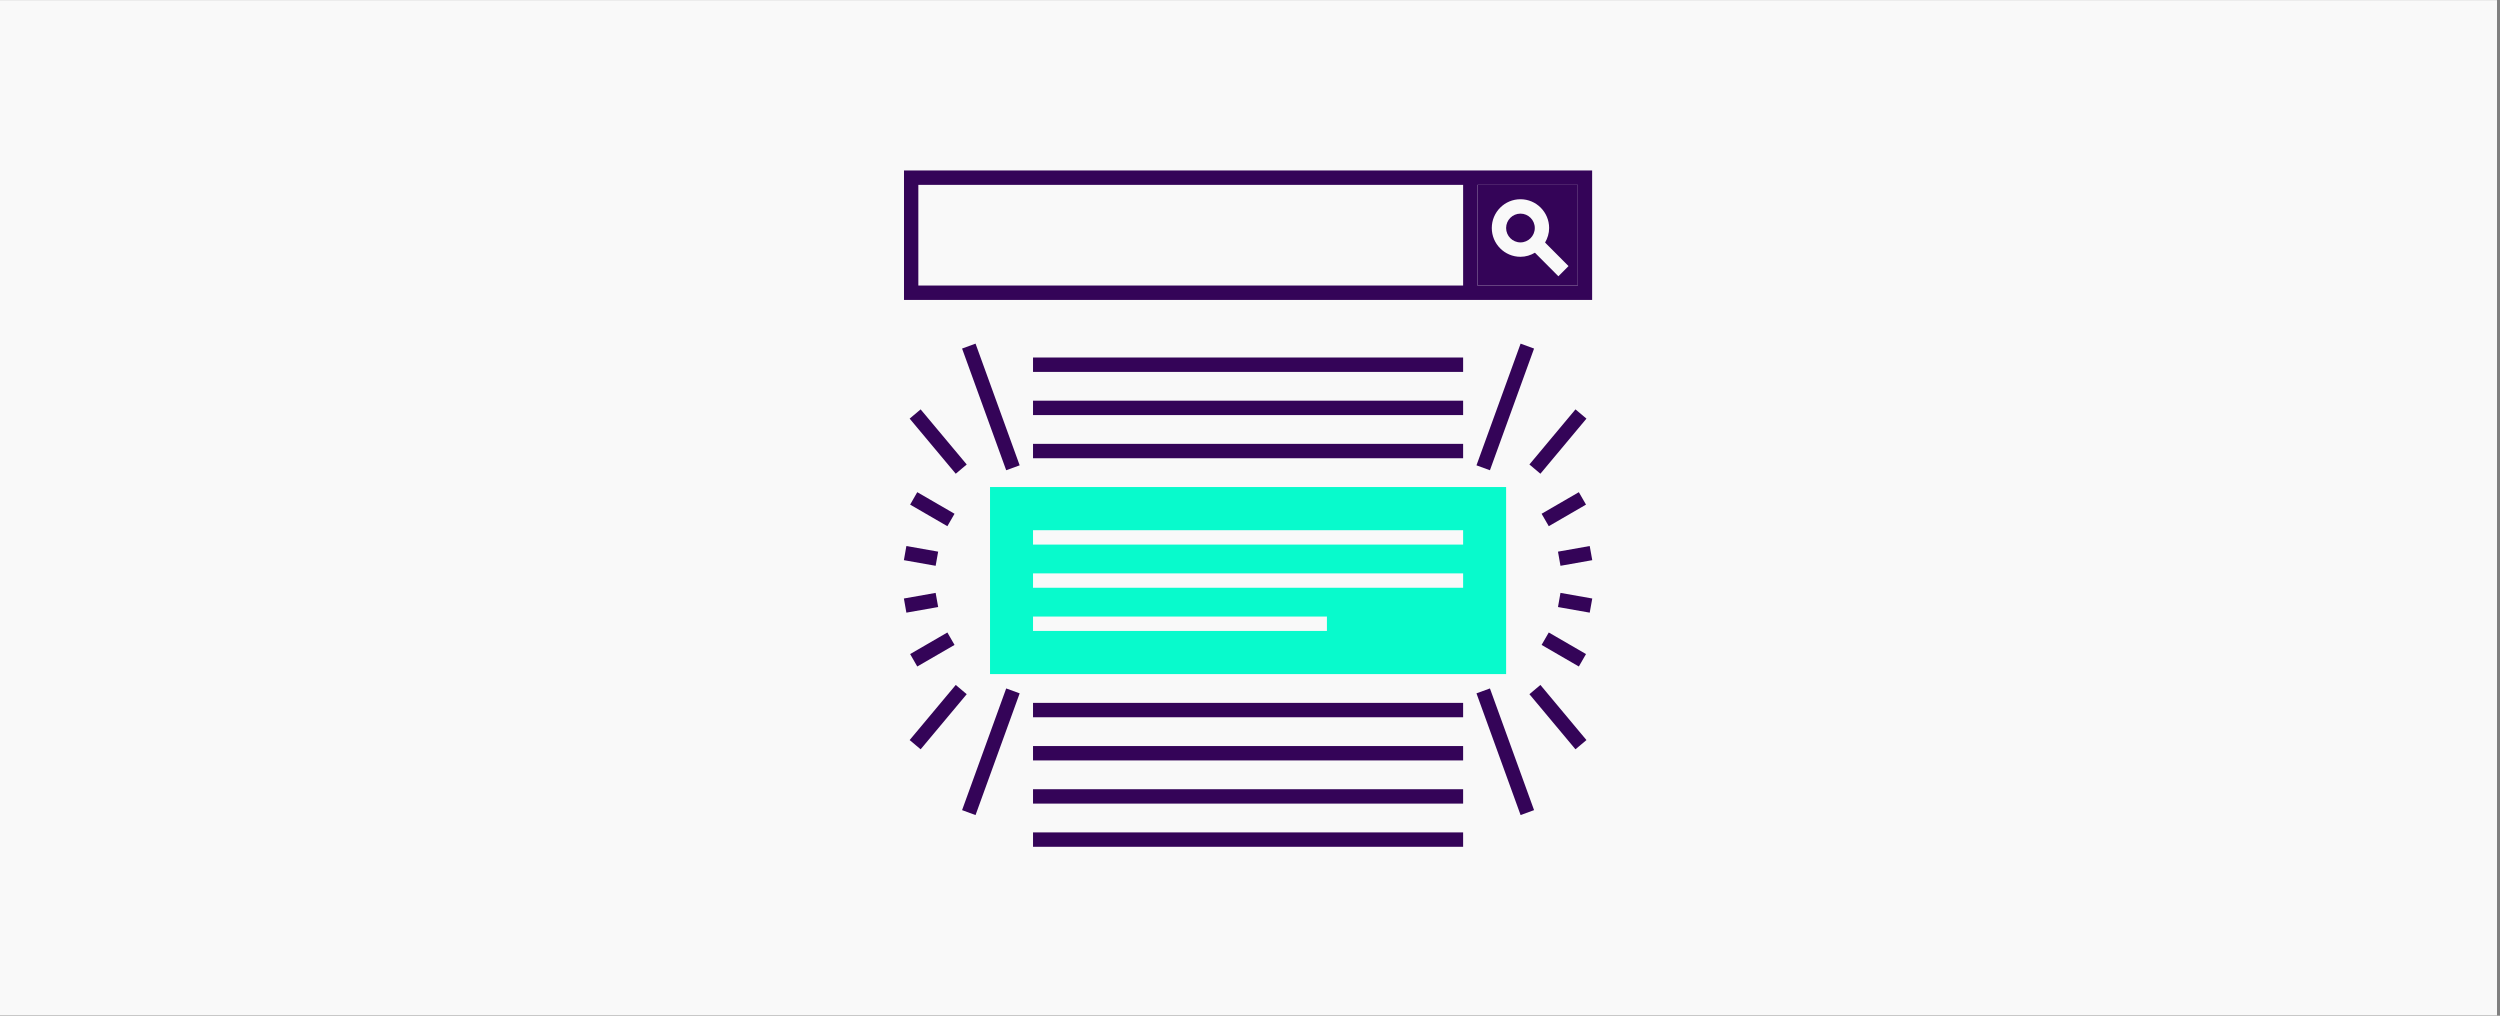 <svg xmlns="http://www.w3.org/2000/svg" xmlns:xlink="http://www.w3.org/1999/xlink" width="827" zoomAndPan="magnify" viewBox="0 0 620.25 252" height="336" preserveAspectRatio="xMidYMid meet" version="1.0"><rect x="0" y="0" width="620.25" height="252" fill="#808080" stroke="none"/><defs><clipPath id="id1"><path d="M 0 0.152 L 619.5 0.152 L 619.5 251.848 L 0 251.848 Z M 0 0.152 " clip-rule="nonzero"/></clipPath><clipPath id="id2"><path d="M 256 206 L 363 206 L 363 210.086 L 256 210.086 Z M 256 206 " clip-rule="nonzero"/></clipPath><clipPath id="id3"><path d="M 224.223 135 L 233 135 L 233 141 L 224.223 141 Z M 224.223 135 " clip-rule="nonzero"/></clipPath><clipPath id="id4"><path d="M 224.223 147 L 233 147 L 233 152 L 224.223 152 Z M 224.223 147 " clip-rule="nonzero"/></clipPath><clipPath id="id5"><path d="M 386.09 135.113 L 395.016 135.113 L 395.016 140.469 L 386.09 140.469 Z M 386.09 135.113 " clip-rule="nonzero"/></clipPath><clipPath id="id6"><path d="M 386.09 147 L 395.016 147 L 395.016 152 L 386.09 152 Z M 386.09 147 " clip-rule="nonzero"/></clipPath><clipPath id="id7"><path d="M 224.254 42.289 L 395.016 42.289 L 395.016 74.418 L 224.254 74.418 Z M 224.254 42.289 " clip-rule="nonzero"/></clipPath></defs><g clip-path="url(#id1)"><path fill="#ffffff" d="M 0 0.152 L 620.25 0.152 L 620.25 259.34 L 0 259.34 Z M 0 0.152 " fill-opacity="1" fill-rule="nonzero"/><path fill="#f9f9f9" d="M 0 0.152 L 619.5 0.152 L 619.5 251.848 L 0 251.848 Z M 0 0.152 " fill-opacity="1" fill-rule="nonzero"/><path fill="#ffffff" d="M 0 0.152 L 619.5 0.152 L 619.5 251.848 L 0 251.848 Z M 0 0.152 " fill-opacity="1" fill-rule="nonzero"/><path fill="#f9f9f9" d="M 0 0.152 L 619.5 0.152 L 619.5 251.848 L 0 251.848 Z M 0 0.152 " fill-opacity="1" fill-rule="nonzero"/></g><path fill="#340458" d="M 256.293 113.691 L 363 113.691 L 363 110.121 L 256.293 110.121 L 256.293 113.691 " fill-opacity="1" fill-rule="nonzero"/><path fill="#340458" d="M 256.293 102.98 L 363 102.98 L 363 99.41 L 256.293 99.41 L 256.293 102.98 " fill-opacity="1" fill-rule="nonzero"/><path fill="#340458" d="M 363 88.699 L 256.293 88.699 L 256.293 92.27 L 363 92.27 L 363 88.699 " fill-opacity="1" fill-rule="nonzero"/><path fill="#340458" d="M 256.293 199.375 L 363 199.375 L 363 195.805 L 256.293 195.805 L 256.293 199.375 " fill-opacity="1" fill-rule="nonzero"/><g clip-path="url(#id2)"><path fill="#340458" d="M 256.293 210.086 L 363 210.086 L 363 206.516 L 256.293 206.516 L 256.293 210.086 " fill-opacity="1" fill-rule="nonzero"/></g><path fill="#340458" d="M 256.293 188.664 L 363 188.664 L 363 185.094 L 256.293 185.094 L 256.293 188.664 " fill-opacity="1" fill-rule="nonzero"/><path fill="#340458" d="M 256.293 177.953 L 363 177.953 L 363 174.383 L 256.293 174.383 L 256.293 177.953 " fill-opacity="1" fill-rule="nonzero"/><path fill="#340458" d="M 239.844 115.238 L 228.41 101.566 L 225.684 103.859 L 237.121 117.535 L 239.844 115.238 " fill-opacity="1" fill-rule="nonzero"/><path fill="#340458" d="M 237.121 169.934 L 225.684 183.609 L 228.41 185.902 L 239.844 172.23 L 237.121 169.934 " fill-opacity="1" fill-rule="nonzero"/><path fill="#340458" d="M 238.691 200.992 L 242.031 202.219 L 252.98 172.02 L 249.637 170.801 L 238.691 200.992 " fill-opacity="1" fill-rule="nonzero"/><path fill="#340458" d="M 252.98 115.449 L 242.031 85.254 L 238.691 86.477 L 249.637 116.668 L 252.98 115.449 " fill-opacity="1" fill-rule="nonzero"/><path fill="#340458" d="M 227.574 122.109 L 225.805 125.195 L 235.043 130.551 L 236.82 127.465 L 227.574 122.109 " fill-opacity="1" fill-rule="nonzero"/><g clip-path="url(#id3)"><path fill="#340458" d="M 232.758 136.863 L 224.871 135.469 L 224.254 138.98 L 232.133 140.375 L 232.758 136.863 " fill-opacity="1" fill-rule="nonzero"/></g><g clip-path="url(#id4)"><path fill="#340458" d="M 232.133 147.094 L 224.254 148.488 L 224.871 152 L 232.758 150.605 L 232.133 147.094 " fill-opacity="1" fill-rule="nonzero"/></g><path fill="#340458" d="M 225.805 162.273 L 227.574 165.359 L 236.82 160.004 L 235.043 156.918 L 225.805 162.273 " fill-opacity="1" fill-rule="nonzero"/><path fill="#340458" d="M 393.598 103.859 L 390.875 101.566 L 379.449 115.238 L 382.172 117.535 L 393.598 103.859 " fill-opacity="1" fill-rule="nonzero"/><path fill="#340458" d="M 379.449 172.23 L 390.875 185.902 L 393.598 183.609 L 382.172 169.934 L 379.449 172.23 " fill-opacity="1" fill-rule="nonzero"/><path fill="#340458" d="M 366.312 172.02 L 377.262 202.219 L 380.602 200.992 L 369.652 170.801 L 366.312 172.02 " fill-opacity="1" fill-rule="nonzero"/><path fill="#340458" d="M 377.262 85.254 L 366.312 115.449 L 369.652 116.668 L 380.602 86.477 L 377.262 85.254 " fill-opacity="1" fill-rule="nonzero"/><path fill="#340458" d="M 391.711 122.109 L 382.469 127.465 L 384.25 130.551 L 393.488 125.195 L 391.711 122.109 " fill-opacity="1" fill-rule="nonzero"/><g clip-path="url(#id5)"><path fill="#340458" d="M 395.039 138.98 L 394.41 135.469 L 386.535 136.863 L 387.152 140.375 L 395.039 138.98 " fill-opacity="1" fill-rule="nonzero"/></g><g clip-path="url(#id6)"><path fill="#340458" d="M 386.535 150.605 L 394.41 152 L 395.039 148.488 L 387.152 147.094 L 386.535 150.605 " fill-opacity="1" fill-rule="nonzero"/></g><path fill="#340458" d="M 391.711 165.359 L 393.488 162.273 L 384.25 156.918 L 382.469 160.004 L 391.711 165.359 " fill-opacity="1" fill-rule="nonzero"/><path fill="#340458" d="M 377.227 53 C 375.258 53 373.668 54.602 373.668 56.57 C 373.668 58.535 375.258 60.141 377.227 60.141 C 379.184 60.141 380.781 58.535 380.781 56.57 C 380.781 54.602 379.184 53 377.227 53 " fill-opacity="1" fill-rule="nonzero"/><path fill="#340458" d="M 386.637 68.543 L 380.816 62.699 C 379.754 63.324 378.539 63.711 377.227 63.711 C 373.301 63.711 370.113 60.508 370.113 56.57 C 370.113 52.629 373.301 49.43 377.227 49.43 C 381.145 49.43 384.34 52.629 384.34 56.57 C 384.34 57.887 383.949 59.113 383.332 60.176 L 389.152 66.016 Z M 391.453 45.859 L 366.555 45.859 L 366.555 70.848 L 391.453 70.848 L 391.453 45.859 " fill-opacity="1" fill-rule="nonzero"/><g clip-path="url(#id7)"><path fill="#340458" d="M 366.555 45.859 L 391.453 45.859 L 391.453 70.848 L 366.555 70.848 Z M 363 70.848 L 227.84 70.848 L 227.84 45.859 L 363 45.859 Z M 224.281 42.289 L 224.281 74.418 L 395.008 74.418 L 395.008 42.289 L 224.281 42.289 " fill-opacity="1" fill-rule="nonzero"/></g><path fill="#08facc" d="M 363 135.113 L 256.293 135.113 L 256.293 131.543 L 363 131.543 Z M 256.293 145.824 L 256.293 142.254 L 363 142.254 L 363 145.824 Z M 329.207 152.965 L 329.207 156.535 L 256.293 156.535 L 256.293 152.965 Z M 245.625 120.832 L 245.625 167.242 L 373.668 167.242 L 373.668 120.832 L 245.625 120.832 " fill-opacity="1" fill-rule="nonzero"/></svg>